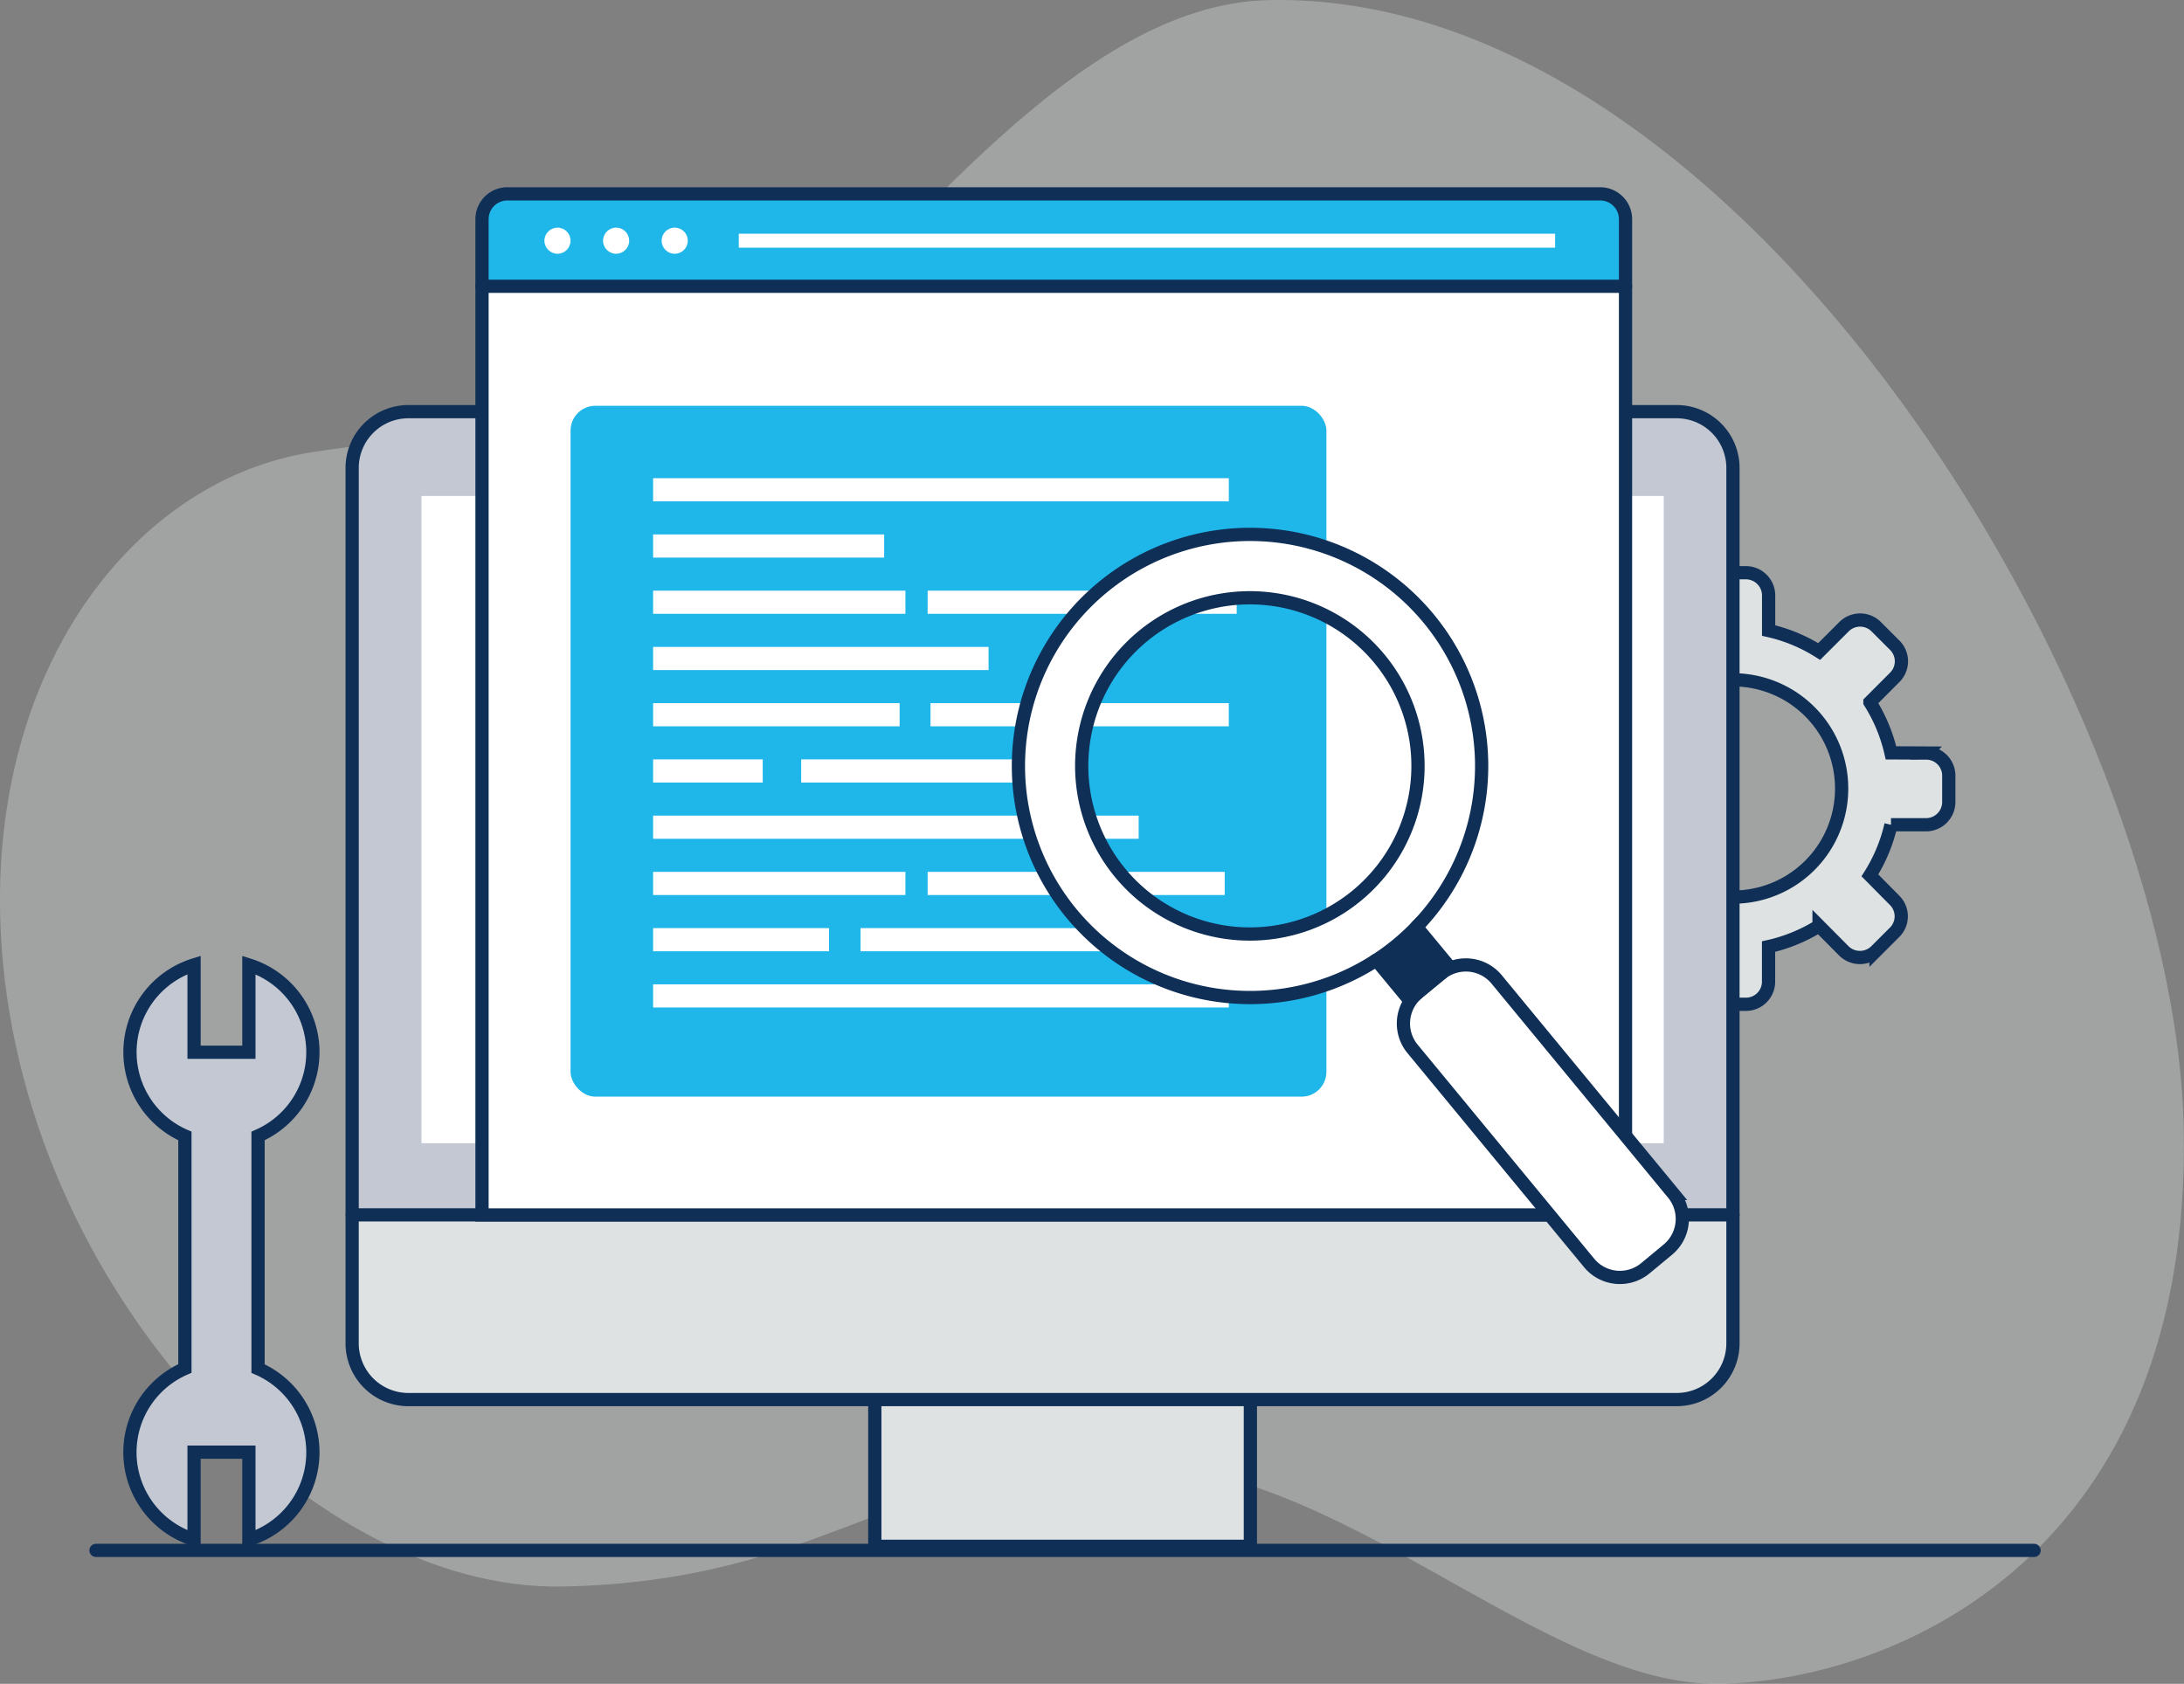 <svg xmlns="http://www.w3.org/2000/svg" id="Layer_1" data-name="Layer 1" viewBox="0 0 660.07 509"><rect x="0" y="0" width="660.07" height="509" fill="#808080" stroke="none"/><title>on-page-seo</title><path d="M72.53,458.94c-1.66-77.08,42-131.35,94-139.59s105.5-2,142.51-31.84,88.38-103.6,146.86-104.86c143.43-3.1,273.79,212.69,276.56,340.7S646.76,690.44,592.63,691.61,477.31,623.34,409.74,624.8s-88.76,35.71-167,37.4S74.87,567.4,72.53,458.94Z" transform="translate(-72.49 -182.62)" style="fill:#dee2e2;opacity:0.35"></path><path d="M661.47,417.08v8a6.88,6.88,0,0,1-6.87,6.85l-10.6,0a49,49,0,0,1-6.37,15.3l7.45,7.53a6.81,6.81,0,0,1,0,9.69l-5.6,5.6a6.91,6.91,0,0,1-9.73,0l-7.49-7.54A49.1,49.1,0,0,1,607,468.76l0,10.62A6.84,6.84,0,0,1,600,486.2l-7.94,0a6.85,6.85,0,0,1-6.84-6.88l0-10.59A49,49,0,0,1,570,462.3l-7.54,7.47a6.85,6.85,0,0,1-9.71,0l-5.58-5.63a6.84,6.84,0,0,1,0-9.68l7.55-7.53a48.3,48.3,0,0,1-6.31-15.28l-10.59,0a6.88,6.88,0,0,1-6.84-6.89l.06-7.94a6.81,6.81,0,0,1,6.87-6.85l10.61,0a48.56,48.56,0,0,1,6.4-15.26l-7.46-7.55a6.87,6.87,0,0,1,0-9.7l5.65-5.58a6.85,6.85,0,0,1,9.71,0l7.46,7.53a49.2,49.2,0,0,1,15.06-6.19V362.61a6.87,6.87,0,0,1,6.87-6.87h7.93a6.88,6.88,0,0,1,6.88,6.87v10.61a48.64,48.64,0,0,1,15.28,6.34l7.52-7.51a6.87,6.87,0,0,1,9.7,0l5.62,5.62a6.84,6.84,0,0,1,0,9.7l-7.5,7.52A49.09,49.09,0,0,1,644,410.2l10.6.05A6.83,6.83,0,0,1,661.47,417.08Zm-32.38,3.86a32.84,32.84,0,1,0-32.82,32.86A32.79,32.79,0,0,0,629.09,420.94Z" transform="translate(-72.49 -182.62)" style="fill:#dee2e2"></path><path d="M661.47,417.08v8a6.88,6.88,0,0,1-6.87,6.85l-10.6,0a49,49,0,0,1-6.37,15.3l7.45,7.53a6.81,6.81,0,0,1,0,9.69l-5.6,5.6a6.91,6.91,0,0,1-9.73,0l-7.49-7.54A49.1,49.1,0,0,1,607,468.76l0,10.62A6.84,6.84,0,0,1,600,486.2l-7.94,0a6.85,6.85,0,0,1-6.84-6.88l0-10.59A49,49,0,0,1,570,462.3l-7.54,7.47a6.85,6.85,0,0,1-9.71,0l-5.58-5.63a6.84,6.84,0,0,1,0-9.68l7.55-7.53a48.3,48.3,0,0,1-6.31-15.28l-10.59,0a6.88,6.88,0,0,1-6.84-6.89l.06-7.94a6.81,6.81,0,0,1,6.87-6.85l10.61,0a48.56,48.56,0,0,1,6.4-15.26l-7.46-7.55a6.87,6.87,0,0,1,0-9.7l5.65-5.58a6.85,6.85,0,0,1,9.71,0l7.46,7.53a49.2,49.2,0,0,1,15.06-6.19V362.61a6.87,6.87,0,0,1,6.87-6.87h7.93a6.88,6.88,0,0,1,6.88,6.87v10.61a48.64,48.64,0,0,1,15.28,6.34l7.52-7.51a6.87,6.87,0,0,1,9.7,0l5.62,5.62a6.84,6.84,0,0,1,0,9.7l-7.5,7.52A49.09,49.09,0,0,1,644,410.2l10.6.05A6.83,6.83,0,0,1,661.47,417.08Zm-32.38,3.86a32.84,32.84,0,1,0-32.82,32.86A32.79,32.79,0,0,0,629.09,420.94Z" transform="translate(-72.49 -182.62)" style="fill:none;stroke:#0f2f56;stroke-linecap:round;stroke-miterlimit:10;stroke-width:4px"></path><line x1="29.01" y1="468.66" x2="614.76" y2="468.66" style="fill:none;stroke:#0f2f56;stroke-linecap:round;stroke-miterlimit:10;stroke-width:4px"></line><rect x="264.39" y="378.51" width="113.51" height="90.15" style="fill:#dee2e2"></rect><rect x="264.39" y="378.51" width="113.51" height="88.91" style="fill:none;stroke:#0f2f56;stroke-linecap:round;stroke-miterlimit:10;stroke-width:4px"></rect><path d="M596.24,324.07V549.85H179V324.07a17,17,0,0,1,17-17H579.28A17,17,0,0,1,596.24,324.07Z" transform="translate(-72.49 -182.62)" style="fill:#c3c8d2"></path><rect x="127.39" y="149.93" width="375.44" height="195.64" style="fill:#fff"></rect><path d="M596.24,549.85v38.84a17,17,0,0,1-17,17H195.92a17,17,0,0,1-17-17V549.85Z" transform="translate(-72.49 -182.62)" style="fill:#dee2e2"></path><path d="M596.24,324.06V588.69a17,17,0,0,1-17,17H195.92a17,17,0,0,1-17-17V324.06a17,17,0,0,1,17-17H579.28A17,17,0,0,1,596.24,324.06Z" transform="translate(-72.49 -182.62)" style="fill:none;stroke:#0f2f56;stroke-linecap:round;stroke-miterlimit:10;stroke-width:4px"></path><line x1="106.47" y1="367.23" x2="523.76" y2="367.23" style="fill:none;stroke:#0f2f56;stroke-linecap:round;stroke-miterlimit:10;stroke-width:4px"></line><path d="M153.34,58.6H483.62a7.66,7.66,0,0,1,7.66,7.66v301a0,0,0,0,1,0,0H145.68a0,0,0,0,1,0,0v-301A7.66,7.66,0,0,1,153.34,58.6Z" style="fill:#fff"></path><path d="M563.77,269.54V248.88a7.66,7.66,0,0,0-7.66-7.66H225.83a7.66,7.66,0,0,0-7.66,7.66v20.66Z" transform="translate(-72.49 -182.62)" style="fill:#1fb6ea"></path><path d="M153.34,58.6H483.62a7.66,7.66,0,0,1,7.66,7.66v301a0,0,0,0,1,0,0H145.68a0,0,0,0,1,0,0v-301A7.66,7.66,0,0,1,153.34,58.6Z" style="fill:none;stroke:#0f2f56;stroke-linecap:round;stroke-miterlimit:10;stroke-width:4px"></path><line x1="145.68" y1="86.54" x2="491.29" y2="86.54" style="fill:none;stroke:#0f2f56;stroke-linecap:round;stroke-miterlimit:10;stroke-width:4px"></line><circle cx="186.21" cy="72.76" r="3.95" style="fill:#fff"></circle><circle cx="203.92" cy="72.76" r="3.95" style="fill:#fff"></circle><rect x="223.28" y="70.65" width="246.72" height="4.22" style="fill:#fff"></rect><circle cx="168.49" cy="72.76" r="3.95" style="fill:#fff"></circle><rect x="172.44" y="122.66" width="228.44" height="208.84" rx="7.5" style="fill:#1fb6ea"></rect><rect x="197.39" y="144.55" width="174" height="7" style="fill:#fff"></rect><rect x="197.39" y="161.55" width="69.83" height="7" style="fill:#fff"></rect><rect x="197.39" y="178.55" width="76.25" height="7" style="fill:#fff"></rect><rect x="280.36" y="178.55" width="93.4" height="7" style="fill:#fff"></rect><rect x="197.39" y="195.55" width="101.38" height="7" style="fill:#fff"></rect><rect x="197.39" y="212.55" width="74.5" height="7" style="fill:#fff"></rect><rect x="281.23" y="212.55" width="90.15" height="7" style="fill:#fff"></rect><rect x="197.39" y="229.55" width="33.13" height="7" style="fill:#fff"></rect><rect x="242.14" y="229.55" width="84.17" height="7" style="fill:#fff"></rect><rect x="197.39" y="246.55" width="146.75" height="7" style="fill:#fff"></rect><rect x="197.39" y="263.55" width="76.25" height="7" style="fill:#fff"></rect><rect x="280.36" y="263.55" width="89.78" height="7" style="fill:#fff"></rect><rect x="197.39" y="280.55" width="53.17" height="7" style="fill:#fff"></rect><rect x="260.08" y="280.55" width="110.06" height="7" style="fill:#fff"></rect><rect x="197.39" y="297.55" width="174" height="7" style="fill:#fff"></rect><path d="M510.53,474.87l-2.2,1.81-.24.2a2.07,2.07,0,0,0-.25.19l-6.78,5.59-.23.2-.24.21-2.2,1.8-9.92-12a70.59,70.59,0,0,0,12.13-10Z" transform="translate(-72.49 -182.62)" style="fill:#0f2f56"></path><path d="M520,420.82a69.75,69.75,0,0,1-19.38,42,70.59,70.59,0,0,1-12.13,10,70.09,70.09,0,1,1,31.51-52ZM500.82,419a50.82,50.82,0,1,0-55.46,45.72A50.83,50.83,0,0,0,500.82,419Z" transform="translate(-72.49 -182.62)" style="fill:#fff"></path><path d="M578.17,543.4a12.06,12.06,0,0,1-1.63,17L569.76,566a12.06,12.06,0,0,1-17-1.63l-53.35-64.69a12.06,12.06,0,0,1,1.16-16.58l.24-.21,7.26-6,.24-.2a12.07,12.07,0,0,1,16.49,2Z" transform="translate(-72.49 -182.62)" style="fill:#fff"></path><path d="M500.82,419a50.82,50.82,0,1,1-45.73-55.45A50.83,50.83,0,0,1,500.82,419Z" transform="translate(-72.49 -182.62)" style="fill:none;stroke:#0f2f56;stroke-linecap:round;stroke-miterlimit:10;stroke-width:4px"></path><path d="M500.6,462.83a70,70,0,1,0-12.13,10" transform="translate(-72.49 -182.62)" style="fill:none;stroke:#0f2f56;stroke-linecap:round;stroke-miterlimit:10;stroke-width:4px"></path><path d="M500.83,482.86l.23-.2,6.78-5.59a2.07,2.07,0,0,1,.25-.19" transform="translate(-72.49 -182.62)" style="fill:none;stroke:#0f2f56;stroke-linecap:round;stroke-miterlimit:10;stroke-width:4px"></path><path d="M508.33,476.68a12.07,12.07,0,0,1,16.49,2l53.35,64.7a12.06,12.06,0,0,1-1.63,17L569.76,566a12.06,12.06,0,0,1-17-1.63l-53.35-64.69a12.06,12.06,0,0,1,1.16-16.58" transform="translate(-72.49 -182.62)" style="fill:none;stroke:#0f2f56;stroke-linecap:round;stroke-miterlimit:10;stroke-width:4px"></path><path d="M500.6,462.83l9.93,12-2.2,1.81-.24.2-7.26,6-.24.21-2.2,1.8-9.92-12A70.59,70.59,0,0,0,500.6,462.83Z" transform="translate(-72.49 -182.62)" style="fill:none;stroke:#0f2f56;stroke-linecap:round;stroke-miterlimit:10;stroke-width:4px"></path><path d="M150.48,596.27V526a27.63,27.63,0,0,0-2.77-51.68v26.37H131.14V474.3A27.63,27.63,0,0,0,128.37,526v70.29A27.63,27.63,0,0,0,131.14,648V621.59h16.57V648a27.63,27.63,0,0,0,2.77-51.68Z" transform="translate(-72.49 -182.62)" style="fill:#c3c8d2;fill-rule:evenodd"></path><path d="M150.48,596.27V526a27.63,27.63,0,0,0-2.77-51.68v26.37H131.14V474.3A27.63,27.63,0,0,0,128.37,526v70.29A27.63,27.63,0,0,0,131.14,648V621.59h16.57V648a27.63,27.63,0,0,0,2.77-51.68Z" transform="translate(-72.49 -182.62)" style="fill:none;stroke:#0f2f56;stroke-linecap:round;stroke-miterlimit:10;stroke-width:4px;fill-rule:evenodd"></path></svg>